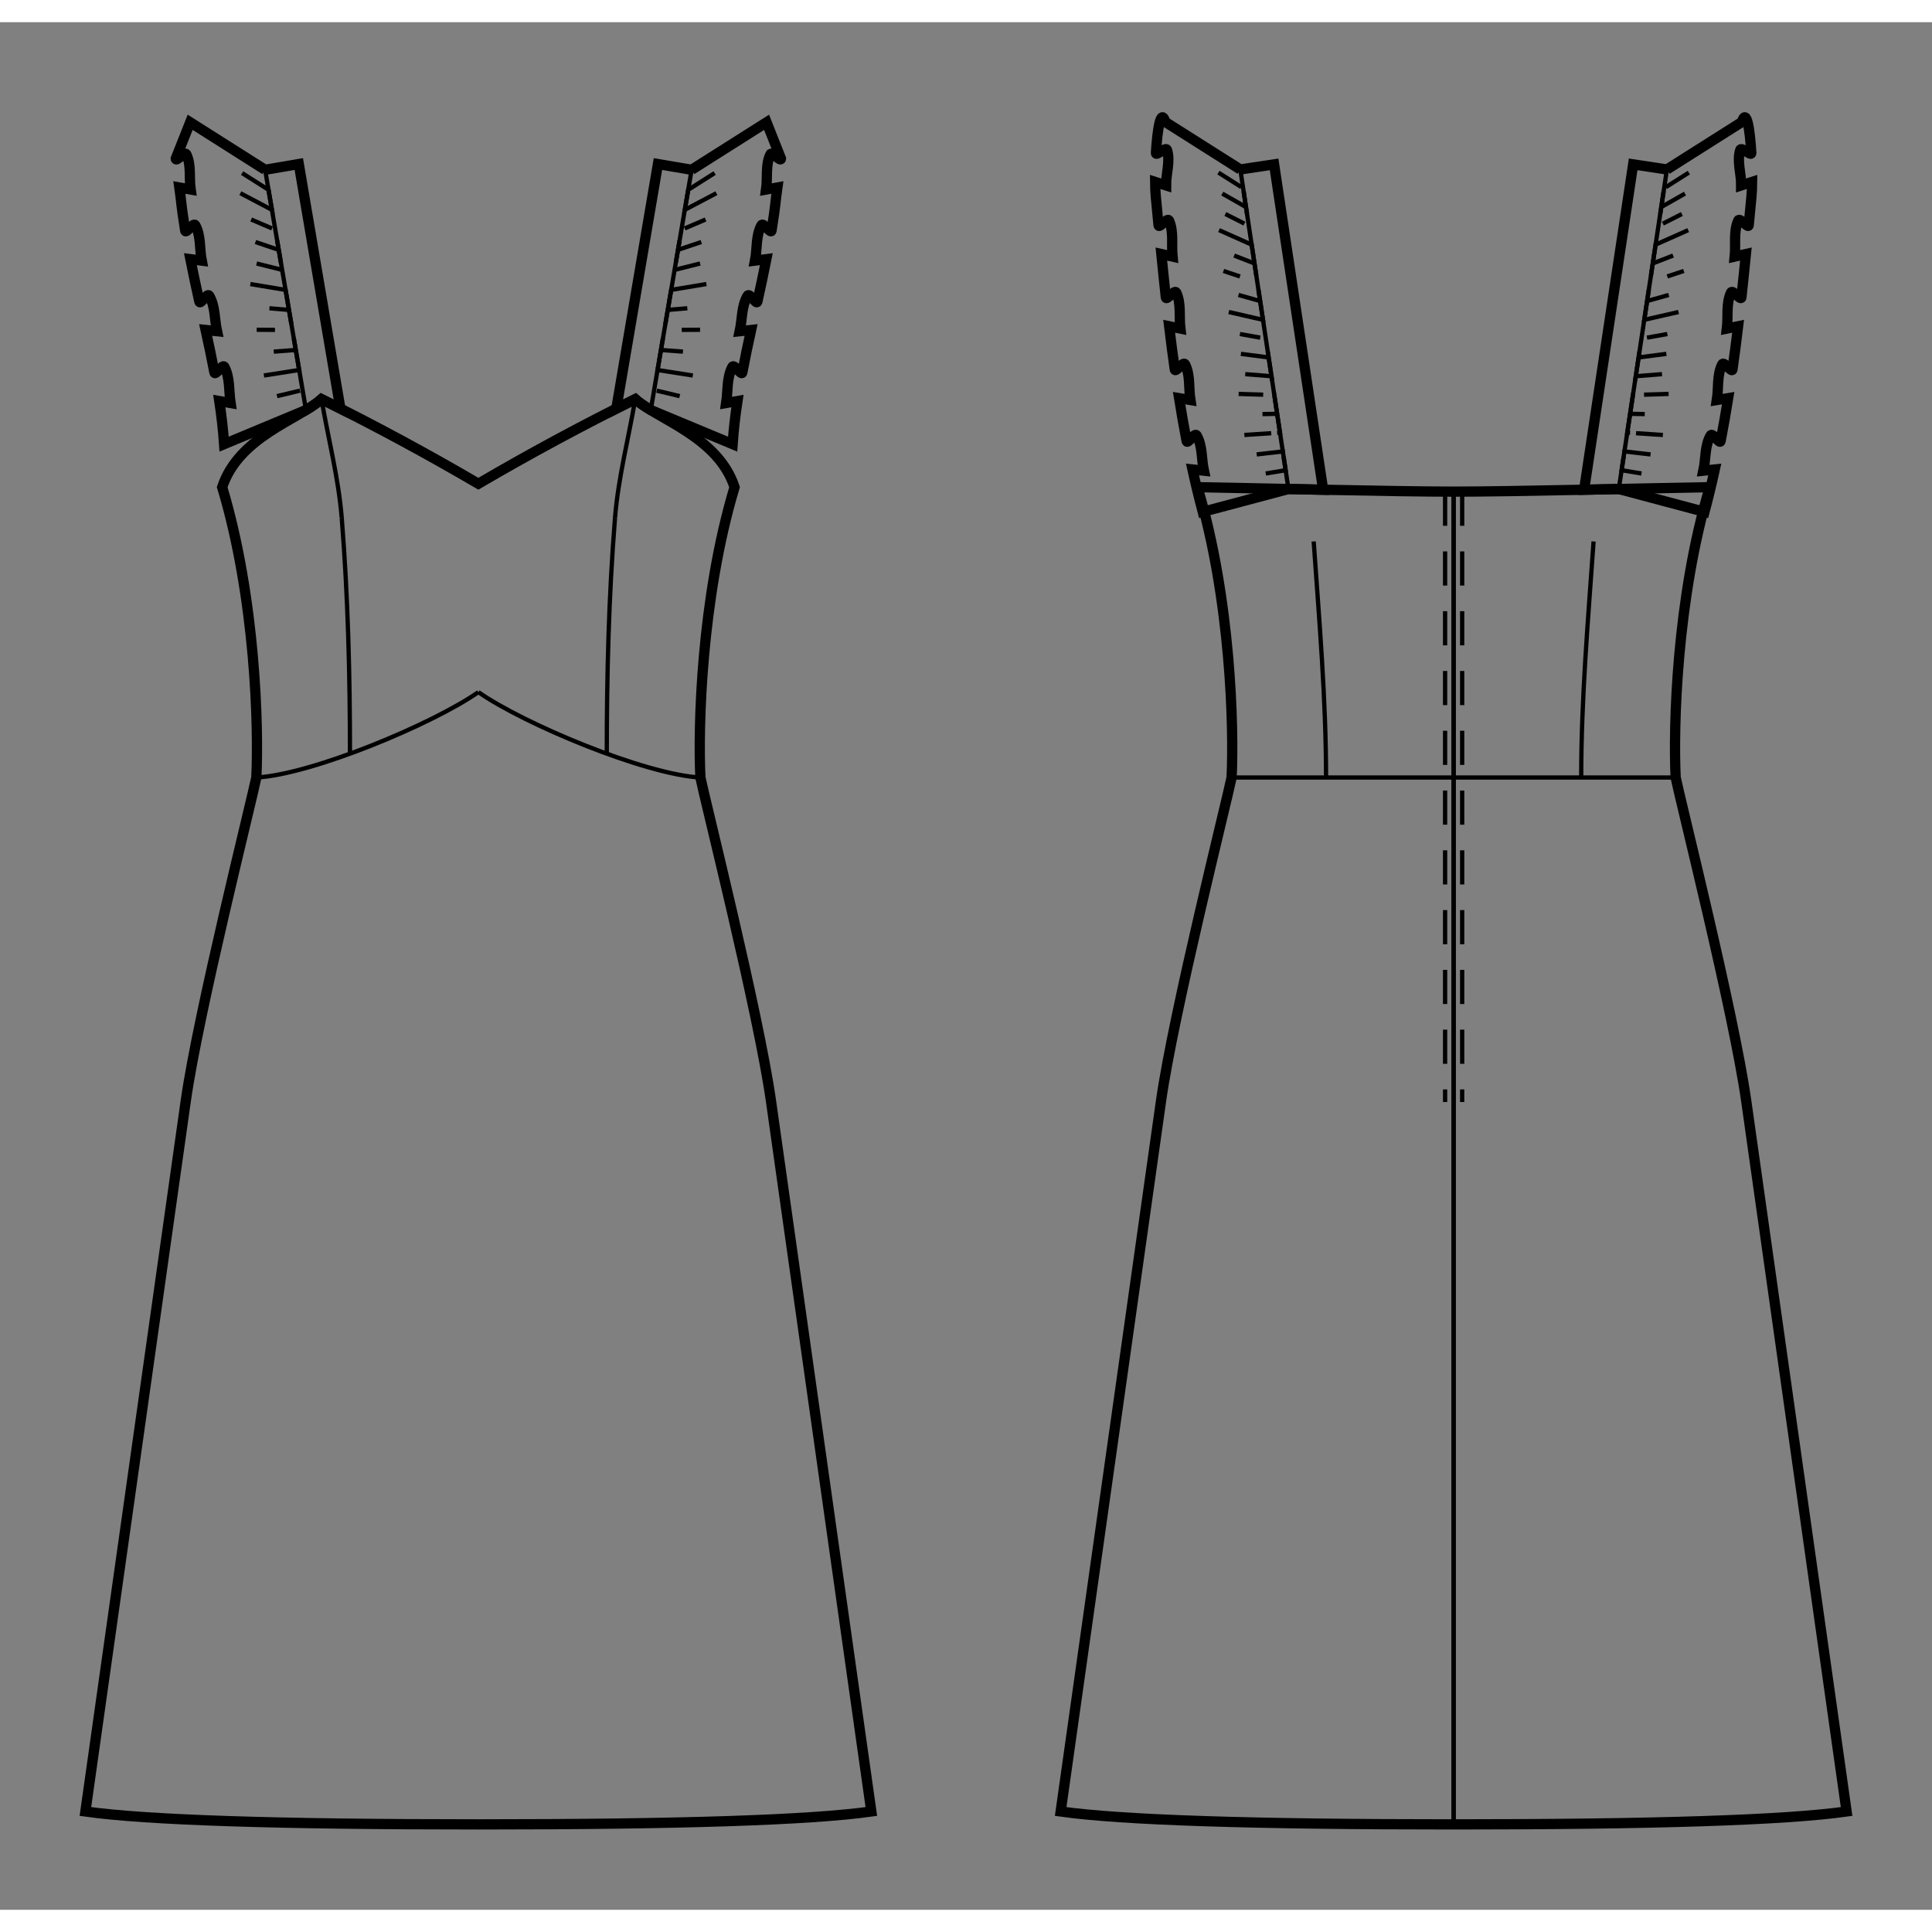 <svg id="mySVG" width="700" height="700" viewBox="-22.016, 6.556, 226.233, 221.031" version="1.1" xmlns="http://www.w3.org/2000/svg" xmlns:xlink="http://www.w3.org/1999/xlink" style="overflow: hidden; position: relative;"><rect x="-22.016" y="6.556" width="226.233" height="221.031" fill="#808080" stroke="none"/><defs><mask id="myMask" x="0" y="0" width="700" height="700" ><rect x="-1000" y="-1000" width="2000" height="2000" fill="white"/><path d="M 148.201 61.524 C 155.202 61.524 171.201 61.122 178.201 61 C 174.263 74.116 173.916 89.301 174.201 95 C 174.707 97.533 181.017 122.629 182.463 132.862 L 194.217 216.077 Q 183.533 217.586 148.201 217.586 Q 112.869 217.586 102.185 216.077 L 113.939 132.862 C 115.384 122.629 121.694 97.533 122.201 95 C 122.485 89.301 122.138 74.116 118.201 61 C 125.201 61.122 141.2 61.524 148.201 61.524" stroke="black" stroke-width="1.2" fill-opacity="1" fill="black" transform=""/><path d="M 34 217.586 Q -1.332 217.586 -12.016 216.077 L -0.262 132.862 C 1.183 122.629 7.493 97.533 8 95 C 8.285 89.301 7.937 74.116 4 61 C 5.944 55.095 12.917 53.098 15.63 50.693 C 21.865 53.779 27.996 57.086 34 60.6 C 40.004 57.086 46.135 53.779 52.37 50.693 C 55.083 53.098 62.056 55.095 64 61 C 60.063 74.116 59.715 89.301 60 95 C 60.507 97.533 66.817 122.629 68.262 132.862 L 80.016 216.077 Q 69.332 217.586 34 217.586" stroke="black" stroke-width="1.2" fill-opacity="1" fill="black" transform=""/><path d="M 9.028 23.836 L 12.972 23.164 L 17.846 51.801 C 17.109 51.428 16.37 51.059 15.63 50.693 C 15.145 51.123 14.522 51.54 13.817 51.969 L 4.227 55.964 C 4.112 54.272 3.915 52.591 3.662 50.917 L 4.983 51.147 C 4.77 49.732 4.93 48.181 4.261 46.917 C 4.052 46.522 3.173 48.008 3.09 47.569 C 2.777 45.908 2.426 44.251 2.063 42.595 L 3.396 42.737 C 3.093 41.352 3.204 39.801 2.478 38.583 C 2.249 38.2 1.424 39.708 1.328 39.272 C 0.962 37.617 0.603 35.962 0.275 34.302 L 1.605 34.472 C 1.333 33.096 1.531 31.56 0.854 30.331 C 0.639 29.94 -0.26 31.396 -0.332 30.955 C -0.547 29.636 -0.732 28.314 -0.872 26.986 C -0.907 26.65 -0.956 26.289 -1.011 25.911 L 0.308 26.147 C 0.109 24.778 0.406 23.273 -0.196 22.027 C -0.39 21.625 -1.409 22.977 -1.437 22.531 L 0.252 18.276 L 9.028 23.836" stroke="black" stroke-width="1.2" fill-opacity="1" fill="black" transform=""/><path d="M 58.972 23.836 L 67.748 18.276 L 69.437 22.531 C 69.409 22.977 68.39 21.625 68.196 22.027 C 67.594 23.273 67.891 24.778 67.692 26.147 L 69.011 25.911 C 68.956 26.289 68.907 26.65 68.872 26.986 C 68.732 28.314 68.547 29.636 68.332 30.955 C 68.26 31.396 67.361 29.94 67.146 30.331 C 66.469 31.56 66.667 33.096 66.395 34.472 L 67.725 34.302 C 67.397 35.962 67.038 37.617 66.672 39.272 C 66.576 39.708 65.751 38.2 65.522 38.583 C 64.796 39.801 64.907 41.352 64.604 42.737 L 65.937 42.595 C 65.574 44.251 65.223 45.908 64.91 47.569 C 64.827 48.008 63.948 46.522 63.739 46.917 C 63.07 48.181 63.23 49.732 63.017 51.147 L 64.338 50.917 C 64.085 52.591 63.888 54.272 63.773 55.964 L 54.183 51.969 C 53.478 51.54 52.855 51.123 52.37 50.693 C 51.63 51.059 50.891 51.428 50.154 51.801 L 55.028 23.164 L 58.972 23.836" stroke="black" stroke-width="1.2" fill-opacity="1" fill="black" transform=""/><path d="M 123.223 23.798 L 127.178 23.202 L 132.92 61.302 C 131.555 61.274 130.193 61.246 128.862 61.218 L 118.822 63.889 C 118.385 62.245 117.986 60.591 117.621 58.929 L 118.957 59.071 C 118.656 57.698 118.813 56.156 118.106 54.941 C 117.88 54.554 117.02 56.04 116.935 55.6 C 116.613 53.932 116.32 52.257 116.052 50.578 L 117.377 50.796 C 117.155 49.405 117.39 47.87 116.748 46.615 C 116.545 46.217 115.609 47.658 115.546 47.214 C 115.308 45.533 115.091 43.847 114.888 42.159 L 116.204 42.429 C 116.036 41.025 116.319 39.496 115.722 38.214 C 115.532 37.808 114.55 39.22 114.501 38.774 C 114.316 37.085 114.143 35.393 113.975 33.703 L 115.285 34 C 115.146 32.593 115.45 31.07 114.874 29.779 C 114.692 29.37 113.689 30.769 113.646 30.324 C 113.538 29.198 113.431 28.072 113.323 26.948 C 113.28 26.498 113.256 25.914 113.249 25.257 L 114.528 25.669 C 114.514 24.283 115.052 22.837 114.64 21.514 C 114.507 21.086 113.315 22.308 113.342 21.861 C 113.516 19.009 113.917 16.556 114.446 18.239 L 123.223 23.798" stroke="black" stroke-width="1.2" fill-opacity="1" fill="black" transform=""/><path d="M 173.178 23.798 L 181.955 18.239 C 182.485 16.556 182.886 19.009 183.059 21.861 C 183.086 22.308 181.894 21.086 181.761 21.514 C 181.349 22.837 181.887 24.283 181.873 25.669 L 183.152 25.257 C 183.145 25.914 183.121 26.498 183.078 26.948 C 182.971 28.072 182.863 29.198 182.755 30.324 C 182.712 30.769 181.71 29.37 181.527 29.779 C 180.952 31.07 181.256 32.593 181.116 34 L 182.426 33.703 C 182.259 35.393 182.085 37.085 181.9 38.774 C 181.852 39.22 180.869 37.808 180.68 38.214 C 180.082 39.496 180.366 41.025 180.197 42.429 L 181.513 42.159 C 181.311 43.847 181.093 45.533 180.855 47.214 C 180.793 47.658 179.857 46.217 179.653 46.615 C 179.011 47.87 179.246 49.405 179.024 50.796 L 180.35 50.578 C 180.081 52.257 179.789 53.932 179.466 55.6 C 179.381 56.04 178.521 54.554 178.296 54.941 C 177.588 56.156 177.746 57.698 177.444 59.071 L 178.78 58.929 C 178.415 60.591 178.016 62.245 177.579 63.889 L 167.539 61.218 C 166.209 61.246 164.846 61.274 163.481 61.302 L 169.223 23.202 L 173.178 23.798" stroke="black" stroke-width="1.2" fill-opacity="1" fill="black" transform=""/></mask></defs><rect x="-1000" y="-1000" width="2000" height="2000" fill="white" mask="url(#myMask)"></rect><path d="M 148.201 61.524 C 155.202 61.524 171.201 61.122 178.201 61 C 174.263 74.116 173.916 89.301 174.201 95 C 174.707 97.533 181.017 122.629 182.463 132.862 L 194.217 216.077 Q 183.533 217.586 148.201 217.586 Q 112.869 217.586 102.185 216.077 L 113.939 132.862 C 115.384 122.629 121.694 97.533 122.201 95 C 122.485 89.301 122.138 74.116 118.201 61 C 125.201 61.122 141.2 61.524 148.201 61.524" stroke="black" stroke-width="1.2" fill-opacity="0" fill="white" transform=""/><path d="M 122.201 95 L 148.201 95" stroke="#000" stroke-width="0.5" fill-opacity="0" fill="white" transform=""/><path d="M 131.814 67.358 C 132.457 76.562 133.262 85.773 133.262 95" stroke="#000" stroke-width="0.5" fill-opacity="0" fill="white" transform=""/><path d="M 148.201 61.524 L 148.201 217.586" stroke="#000" stroke-width="0.5" fill-opacity="0" fill="white" transform=""/><path d="M 149.201 61.524 L 149.201 62.524 L 149.201 63.524 L 149.201 64.524 L 149.201 65.524 L 149.201 66.524 L 149.201 67.524 L 149.201 68.524 L 149.201 69.524 L 149.201 70.524 L 149.201 71.524 L 149.201 72.524 L 149.201 73.524 L 149.201 74.524 L 149.201 75.524 L 149.201 76.524 L 149.201 77.524 L 149.201 78.524 L 149.201 79.524 L 149.201 80.524 L 149.201 81.524 L 149.201 82.524 L 149.201 83.524 L 149.201 84.524 L 149.201 85.524 L 149.201 86.524 L 149.201 87.524 L 149.201 88.524 L 149.201 89.524 L 149.201 90.524 L 149.201 91.524 L 149.201 92.524 L 149.201 93.524 L 149.201 94.524 L 149.201 95.524 L 149.201 96.524 L 149.201 97.524 L 149.201 98.524 L 149.201 99.524 L 149.201 100.524 L 149.201 101.524 L 149.201 102.524 L 149.201 103.524 L 149.201 104.524 L 149.201 105.524 L 149.201 106.524 L 149.201 107.524 L 149.201 108.524 L 149.201 109.524 L 149.201 110.524 L 149.201 111.524 L 149.201 112.524 L 149.201 113.524 L 149.201 114.524 L 149.201 115.524 L 149.201 116.524 L 149.201 117.524 L 149.201 118.524 L 149.201 119.524 L 149.201 120.524 L 149.201 121.524 L 149.201 122.524 L 149.201 123.524 L 149.201 124.524 L 149.201 125.524 L 149.201 126.524 L 149.201 127.524 L 149.201 128.524 L 149.201 129.524 L 149.201 130.524 L 149.201 131.524 L 149.201 132.524 L 149.201 133" stroke-dasharray="4, 3" stroke="#000" stroke-width="0.5" fill-opacity="0" fill="white" transform=""/><path d="M 164.588 67.358 C 163.944 76.562 163.139 85.773 163.139 95" stroke="#000" stroke-width="0.5" fill-opacity="0" fill="white" transform=""/><path d="M 148.201 61.524 L 148.201 217.586" stroke="#000" stroke-width="0.5" fill-opacity="0" fill="white" transform=""/><path d="M 147.201 61.524 L 147.201 62.524 L 147.201 63.524 L 147.201 64.524 L 147.201 65.524 L 147.201 66.524 L 147.201 67.524 L 147.201 68.524 L 147.201 69.524 L 147.201 70.524 L 147.201 71.524 L 147.201 72.524 L 147.201 73.524 L 147.201 74.524 L 147.201 75.524 L 147.201 76.524 L 147.201 77.524 L 147.201 78.524 L 147.201 79.524 L 147.201 80.524 L 147.201 81.524 L 147.201 82.524 L 147.201 83.524 L 147.201 84.524 L 147.201 85.524 L 147.201 86.524 L 147.201 87.524 L 147.201 88.524 L 147.201 89.524 L 147.201 90.524 L 147.201 91.524 L 147.201 92.524 L 147.201 93.524 L 147.201 94.524 L 147.201 95.524 L 147.201 96.524 L 147.201 97.524 L 147.201 98.524 L 147.201 99.524 L 147.201 100.524 L 147.201 101.524 L 147.201 102.524 L 147.201 103.524 L 147.201 104.524 L 147.201 105.524 L 147.201 106.524 L 147.201 107.524 L 147.201 108.524 L 147.201 109.524 L 147.201 110.524 L 147.201 111.524 L 147.201 112.524 L 147.201 113.524 L 147.201 114.524 L 147.201 115.524 L 147.201 116.524 L 147.201 117.524 L 147.201 118.524 L 147.201 119.524 L 147.201 120.524 L 147.201 121.524 L 147.201 122.524 L 147.201 123.524 L 147.201 124.524 L 147.201 125.524 L 147.201 126.524 L 147.201 127.524 L 147.201 128.524 L 147.201 129.524 L 147.201 130.524 L 147.201 131.524 L 147.201 132.524 L 147.201 133" stroke-dasharray="4, 3" stroke="#000" stroke-width="0.5" fill-opacity="0" fill="white" transform=""/><path d="M 174.201 95 L 148.201 95" stroke="#000" stroke-width="0.5" fill-opacity="0" fill="white" transform=""/><path d="M 34 217.586 Q -1.332 217.586 -12.016 216.077 L -0.262 132.862 C 1.183 122.629 7.493 97.533 8 95 C 8.285 89.301 7.937 74.116 4 61 C 5.944 55.095 12.917 53.098 15.63 50.693 C 21.865 53.779 27.996 57.086 34 60.6 C 40.004 57.086 46.135 53.779 52.37 50.693 C 55.083 53.098 62.056 55.095 64 61 C 60.063 74.116 59.715 89.301 60 95 C 60.507 97.533 66.817 122.629 68.262 132.862 L 80.016 216.077 Q 69.332 217.586 34 217.586" stroke="black" stroke-width="1.2" fill-opacity="0" fill="white" transform=""/><path d="M 8 95 C 14.491 94.66 28.676 88.728 34 85" stroke="#000" stroke-width="0.5" fill-opacity="0" fill="white" transform=""/><path d="M 15.63 50.693 C 16.42 55.328 17.624 59.912 18 64.6" stroke="#000" stroke-width="0.5" fill-opacity="0" fill="white" transform=""/><path d="M 18.964 92.212 C 18.964 83.002 18.737 73.78 18 64.6" stroke="#000" stroke-width="0.5" fill-opacity="0" fill="white" transform=""/><path d="M 64 61 C 62.056 55.095 55.083 53.098 52.37 50.693 C 46.135 53.779 40.004 57.086 34 60.6" stroke="#000" stroke-width="0.5" fill-opacity="0" fill="white" transform=""/><path d="M 4 61 C 5.944 55.095 12.917 53.098 15.63 50.693 C 21.865 53.779 27.996 57.086 34 60.6" stroke="#000" stroke-width="0.5" fill-opacity="0" fill="white" transform=""/><path d="M 52.37 50.693 C 51.58 55.328 50.376 59.912 50 64.6" stroke="#000" stroke-width="0.5" fill-opacity="0" fill="white" transform=""/><path d="M 49.036 92.212 C 49.036 83.002 49.263 73.78 50 64.6" stroke="#000" stroke-width="0.5" fill-opacity="0" fill="white" transform=""/><path d="M 60 95 C 53.509 94.66 39.324 88.728 34 85" stroke="#000" stroke-width="0.5" fill-opacity="0" fill="white" transform=""/><path d="M 9.028 23.836 L 12.972 23.164 L 17.846 51.801 C 17.109 51.428 16.37 51.059 15.63 50.693 C 15.145 51.123 14.522 51.54 13.817 51.969 L 4.227 55.964 C 4.112 54.272 3.915 52.591 3.662 50.917 L 4.983 51.147 C 4.77 49.732 4.93 48.181 4.261 46.917 C 4.052 46.522 3.173 48.008 3.09 47.569 C 2.777 45.908 2.426 44.251 2.063 42.595 L 3.396 42.737 C 3.093 41.352 3.204 39.801 2.478 38.583 C 2.249 38.2 1.424 39.708 1.328 39.272 C 0.962 37.617 0.603 35.962 0.275 34.302 L 1.605 34.472 C 1.333 33.096 1.531 31.56 0.854 30.331 C 0.639 29.94 -0.26 31.396 -0.332 30.955 C -0.547 29.636 -0.732 28.314 -0.872 26.986 C -0.907 26.65 -0.956 26.289 -1.011 25.911 L 0.308 26.147 C 0.109 24.778 0.406 23.273 -0.196 22.027 C -0.39 21.625 -1.409 22.977 -1.437 22.531 L 0.252 18.276 L 9.028 23.836" stroke="black" stroke-width="1.2" fill-opacity="0" fill="white" transform=""/><path d="M 5.005 21.287 L 9.028 23.836 L 9.427 26.18 L 6.333 24.22 L 9.427 26.18 L 9.826 28.525 L 6.128 26.577 L 9.826 28.525 L 10.226 30.869 L 7.394 29.656 L 10.226 30.869 L 10.625 33.214 L 6.663 31.88 L 10.625 33.214 L 11.024 35.558 L 8.036 34.811 L 11.024 35.558 L 11.423 37.903 L 7.299 37.216 L 11.423 37.903 L 11.822 40.247 L 8.753 39.986 L 11.822 40.247 L 12.221 42.592 L 8.041 42.57 L 12.221 42.592 L 12.62 44.936 L 9.549 45.166 L 12.62 44.936 L 13.019 47.28 L 8.889 47.925 L 13.019 47.28 L 13.418 49.625 L 10.423 50.341" stroke-dasharray="4, 3" stroke="#000" stroke-width="0.5" fill-opacity="0" fill="white" transform=""/><path d="M 9.028 23.836 L 13.817 51.969" stroke="#000" stroke-width="0.5" fill-opacity="0" fill="white" transform=""/><path d="M 58.972 23.836 L 67.748 18.276 L 69.437 22.531 C 69.409 22.977 68.39 21.625 68.196 22.027 C 67.594 23.273 67.891 24.778 67.692 26.147 L 69.011 25.911 C 68.956 26.289 68.907 26.65 68.872 26.986 C 68.732 28.314 68.547 29.636 68.332 30.955 C 68.26 31.396 67.361 29.94 67.146 30.331 C 66.469 31.56 66.667 33.096 66.395 34.472 L 67.725 34.302 C 67.397 35.962 67.038 37.617 66.672 39.272 C 66.576 39.708 65.751 38.2 65.522 38.583 C 64.796 39.801 64.907 41.352 64.604 42.737 L 65.937 42.595 C 65.574 44.251 65.223 45.908 64.91 47.569 C 64.827 48.008 63.948 46.522 63.739 46.917 C 63.07 48.181 63.23 49.732 63.017 51.147 L 64.338 50.917 C 64.085 52.591 63.888 54.272 63.773 55.964 L 54.183 51.969 C 53.478 51.54 52.855 51.123 52.37 50.693 C 51.63 51.059 50.891 51.428 50.154 51.801 L 55.028 23.164 L 58.972 23.836" stroke="black" stroke-width="1.2" fill-opacity="0" fill="white" transform=""/><path d="M 62.995 21.287 L 58.972 23.836 L 58.573 26.18 L 61.667 24.22 L 58.573 26.18 L 58.174 28.525 L 61.872 26.577 L 58.174 28.525 L 57.774 30.869 L 60.606 29.656 L 57.774 30.869 L 57.375 33.214 L 61.337 31.88 L 57.375 33.214 L 56.976 35.558 L 59.964 34.811 L 56.976 35.558 L 56.577 37.903 L 60.701 37.216 L 56.577 37.903 L 56.178 40.247 L 59.247 39.986 L 56.178 40.247 L 55.779 42.592 L 59.959 42.57 L 55.779 42.592 L 55.38 44.936 L 58.451 45.166 L 55.38 44.936 L 54.981 47.28 L 59.111 47.925 L 54.981 47.28 L 54.582 49.625 L 57.577 50.341" stroke-dasharray="4, 3" stroke="#000" stroke-width="0.5" fill-opacity="0" fill="white" transform=""/><path d="M 58.972 23.836 L 54.183 51.969" stroke="#000" stroke-width="0.5" fill-opacity="0" fill="white" transform=""/><path d="M 123.223 23.798 L 127.178 23.202 L 132.92 61.302 C 131.555 61.274 130.193 61.246 128.862 61.218 L 118.822 63.889 C 118.385 62.245 117.986 60.591 117.621 58.929 L 118.957 59.071 C 118.656 57.698 118.813 56.156 118.106 54.941 C 117.88 54.554 117.02 56.04 116.935 55.6 C 116.613 53.932 116.32 52.257 116.052 50.578 L 117.377 50.796 C 117.155 49.405 117.39 47.87 116.748 46.615 C 116.545 46.217 115.609 47.658 115.546 47.214 C 115.308 45.533 115.091 43.847 114.888 42.159 L 116.204 42.429 C 116.036 41.025 116.319 39.496 115.722 38.214 C 115.532 37.808 114.55 39.22 114.501 38.774 C 114.316 37.085 114.143 35.393 113.975 33.703 L 115.285 34 C 115.146 32.593 115.45 31.07 114.874 29.779 C 114.692 29.37 113.689 30.769 113.646 30.324 C 113.538 29.198 113.431 28.072 113.323 26.948 C 113.28 26.498 113.256 25.914 113.249 25.257 L 114.528 25.669 C 114.514 24.283 115.052 22.837 114.64 21.514 C 114.507 21.086 113.315 22.308 113.342 21.861 C 113.516 19.009 113.917 16.556 114.446 18.239 L 123.223 23.798" stroke="black" stroke-width="1.2" fill-opacity="0" fill="white" transform=""/><path d="M 123.223 23.798 L 128.862 61.218" stroke="#000" stroke-width="0.5" fill-opacity="0" fill="white" transform=""/><path d="M 119.398 21.375 L 123.223 23.798 L 123.555 25.999 L 120.659 24.165 L 123.555 25.999 L 123.886 28.2 L 120.251 26.138 L 123.886 28.2 L 124.218 30.402 L 121.469 29.013 L 124.218 30.402 L 124.55 32.603 L 120.731 30.902 L 124.55 32.603 L 124.882 34.804 L 122.011 33.689 L 124.882 34.804 L 125.213 37.005 L 121.248 35.682 L 125.213 37.005 L 125.545 39.206 L 122.579 38.374 L 125.545 39.206 L 125.877 41.407 L 121.802 40.475 L 125.877 41.407 L 126.208 43.609 L 123.176 43.068 L 126.208 43.609 L 126.54 45.81 L 122.394 45.276 L 126.54 45.81 L 126.872 48.011 L 123.802 47.766 L 126.872 48.011 L 127.204 50.212 L 123.026 50.082 L 127.204 50.212 L 127.535 52.413 L 124.456 52.467 L 127.535 52.413 L 127.867 54.615 L 123.696 54.89 L 127.867 54.615 L 128.199 56.816 L 125.139 57.168 L 128.199 56.816 L 128.53 59.017 L 124.406 59.695" stroke-dasharray="4, 3" stroke="#000" stroke-width="0.5" fill-opacity="0" fill="white" transform=""/><path d="M 173.178 23.798 L 181.955 18.239 C 182.485 16.556 182.886 19.009 183.059 21.861 C 183.086 22.308 181.894 21.086 181.761 21.514 C 181.349 22.837 181.887 24.283 181.873 25.669 L 183.152 25.257 C 183.145 25.914 183.121 26.498 183.078 26.948 C 182.971 28.072 182.863 29.198 182.755 30.324 C 182.712 30.769 181.71 29.37 181.527 29.779 C 180.952 31.07 181.256 32.593 181.116 34 L 182.426 33.703 C 182.259 35.393 182.085 37.085 181.9 38.774 C 181.852 39.22 180.869 37.808 180.68 38.214 C 180.082 39.496 180.366 41.025 180.197 42.429 L 181.513 42.159 C 181.311 43.847 181.093 45.533 180.855 47.214 C 180.793 47.658 179.857 46.217 179.653 46.615 C 179.011 47.87 179.246 49.405 179.024 50.796 L 180.35 50.578 C 180.081 52.257 179.789 53.932 179.466 55.6 C 179.381 56.04 178.521 54.554 178.296 54.941 C 177.588 56.156 177.746 57.698 177.444 59.071 L 178.78 58.929 C 178.415 60.591 178.016 62.245 177.579 63.889 L 167.539 61.218 C 166.209 61.246 164.846 61.274 163.481 61.302 L 169.223 23.202 L 173.178 23.798" stroke="black" stroke-width="1.2" fill-opacity="0" fill="white" transform=""/><path d="M 173.178 23.798 L 167.539 61.218" stroke="#000" stroke-width="0.5" fill-opacity="0" fill="white" transform=""/><path d="M 177.004 21.375 L 173.178 23.798 L 172.847 25.999 L 175.743 24.165 L 172.847 25.999 L 172.515 28.2 L 176.15 26.138 L 172.515 28.2 L 172.183 30.402 L 174.933 29.013 L 172.183 30.402 L 171.851 32.603 L 175.67 30.902 L 171.851 32.603 L 171.52 34.804 L 174.391 33.689 L 171.52 34.804 L 171.188 37.005 L 175.153 35.682 L 171.188 37.005 L 170.856 39.206 L 173.822 38.374 L 170.856 39.206 L 170.525 41.407 L 174.599 40.475 L 170.525 41.407 L 170.193 43.609 L 173.225 43.068 L 170.193 43.609 L 169.861 45.81 L 174.007 45.276 L 169.861 45.81 L 169.529 48.011 L 172.6 47.766 L 169.529 48.011 L 169.198 50.212 L 173.376 50.082 L 169.198 50.212 L 168.866 52.413 L 171.945 52.467 L 168.866 52.413 L 168.534 54.615 L 172.705 54.89 L 168.534 54.615 L 168.203 56.816 L 171.262 57.168 L 168.203 56.816 L 167.871 59.017 L 171.995 59.695" stroke-dasharray="4, 3" stroke="#000" stroke-width="0.5" fill-opacity="0" fill="white" transform=""/></svg>